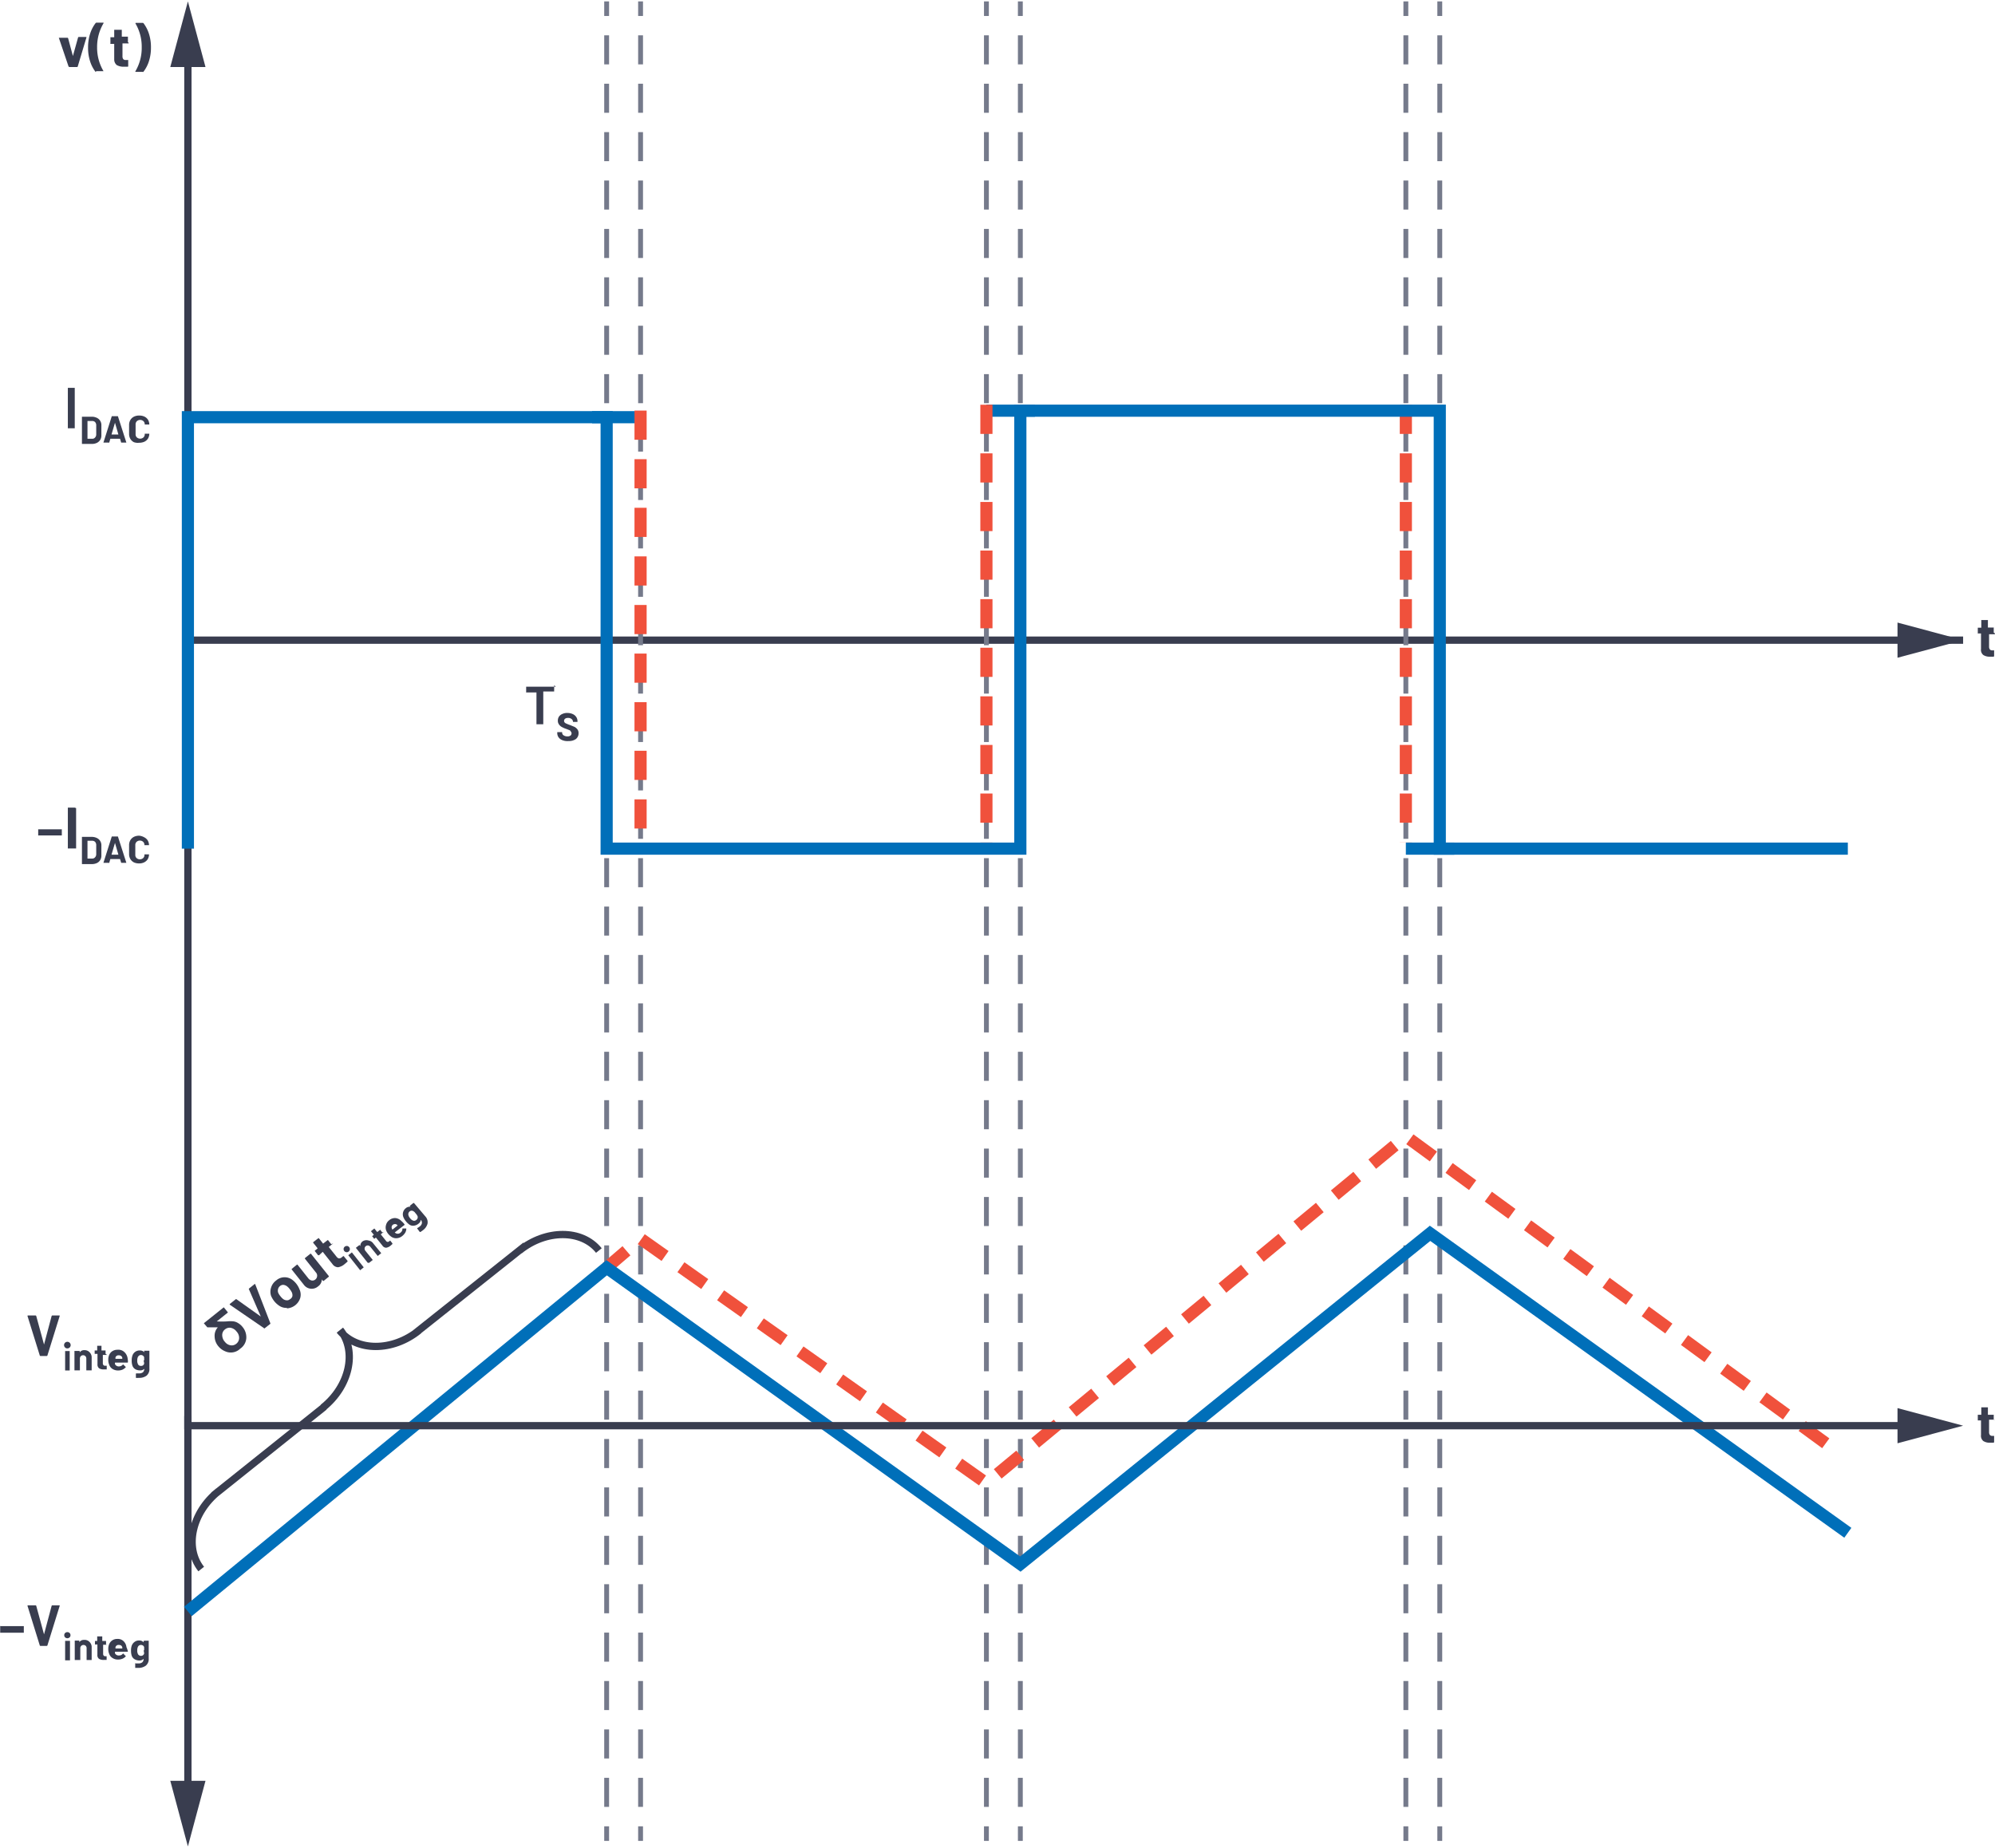 <svg id="e0ee296b-8cc2-4e2f-8885-8db44c1cbe0e" data-name="Layer 1" xmlns="http://www.w3.org/2000/svg" width="5.7in" height="5.28in" viewBox="0 0 205.24 189.83"><path d="M4.26,139.31,3,135.26v0a.05.05,0,0,1,.06-.06h.76a.08.08,0,0,1,.08.06l.8,2.93,0,0,0,0,.78-2.93a.09.09,0,0,1,.09-.06h.74a.05.05,0,0,1,0,0s0,0,0,.06l-1.26,4.05a.08.08,0,0,1-.08.06H4.34A.08.08,0,0,1,4.26,139.31Z" transform="translate(-0.17)" fill="#393d4f"/><path d="M6.87,138.5a.34.34,0,1,1,.23.09A.32.32,0,0,1,6.87,138.5Zm0,2.36,0,0v-2s0,0,0,0,0,0,0,0h.47l0,0s0,0,0,0v2l0,0H6.83Z" transform="translate(-0.17)" fill="#393d4f"/><path d="M9.4,139a.72.72,0,0,1,.2.53v1.32a0,0,0,0,1,0,0H9.05a0,0,0,0,1,0,0v-1.2a.37.37,0,0,0-.09-.26.34.34,0,0,0-.48,0,.37.37,0,0,0-.09.26v1.2a0,0,0,0,1,0,0H7.83a0,0,0,0,1,0,0v-2s0,0,0,0h.54s0,0,0,0V139a0,0,0,0,0,0,0h0a.54.54,0,0,1,.49-.23A.69.69,0,0,1,9.4,139Z" transform="translate(-0.17)" fill="#393d4f"/><path d="M11.17,139.26h-.42l0,0v.85a.25.25,0,0,0,.06.19.18.18,0,0,0,.17.07h.17s0,0,0,0v.38s0,0-.05,0h-.24a.91.91,0,0,1-.49-.11.48.48,0,0,1-.17-.42v-1.07l0,0H9.91a.05.05,0,0,1,0,0v-.35a.05.05,0,0,1,0,0h.26l0,0v-.48a0,0,0,0,1,0,0l0,0h.44l0,0a0,0,0,0,1,0,0v.48l0,0h.42s0,0,0,0v.35S11.18,139.25,11.17,139.26Z" transform="translate(-0.17)" fill="#393d4f"/><path d="M13.33,140s0,.05-.05.05H12s0,0,0,0a.75.75,0,0,0,0,.16.43.43,0,0,0,.43.23.52.52,0,0,0,.4-.21s0,0,0,0l0,0,.29.28s0,0,0,0a0,0,0,0,1,0,0,1,1,0,0,1-.34.26,1.14,1.14,0,0,1-.46.09,1.07,1.07,0,0,1-.58-.16.84.84,0,0,1-.34-.44,1.25,1.25,0,0,1-.09-.52,1.14,1.14,0,0,1,.06-.39.87.87,0,0,1,.32-.45.94.94,0,0,1,.55-.17A.9.9,0,0,1,13,139a1.1,1.1,0,0,1,.3.62A1.9,1.9,0,0,1,13.33,140Zm-1.28-.46a1,1,0,0,0,0,.12s0,0,0,0h.7s0,0,0,0,0-.11,0-.11a.29.29,0,0,0-.12-.18.35.35,0,0,0-.23-.07A.33.33,0,0,0,12.05,139.51Z" transform="translate(-0.17)" fill="#393d4f"/><path d="M15,138.83h.54s0,0,0,0v1.82a.88.88,0,0,1-.3.75,1.26,1.26,0,0,1-.78.22,1.72,1.72,0,0,1-.31,0s0,0,0,0v-.41s0-.05.06-.05l.26,0a.66.66,0,0,0,.4-.11.46.46,0,0,0,.14-.36v0h0a.57.57,0,0,1-.44.16,1,1,0,0,1-.48-.12.69.69,0,0,1-.31-.41,1.56,1.56,0,0,1-.06-.48,1.43,1.43,0,0,1,.07-.5.77.77,0,0,1,.75-.54.6.6,0,0,1,.47.18h0v-.11S14.94,138.84,15,138.83Zm0,1c0-.08,0-.15,0-.19l0-.13a.3.3,0,0,0-.12-.17.31.31,0,0,0-.21-.07.27.27,0,0,0-.2.07.37.37,0,0,0-.13.17.93.93,0,0,0-.05.32.64.64,0,0,0,.05.32.32.32,0,0,0,.12.18.38.38,0,0,0,.22.06.37.37,0,0,0,.21-.06.39.39,0,0,0,.11-.17A1.34,1.34,0,0,0,14.94,139.83Z" transform="translate(-0.17)" fill="#393d4f"/><path d="M.19,167.84a.08.08,0,0,1,0-.05v-.58a.08.08,0,0,1,0-.05.07.07,0,0,1,.06,0H2.62a.06.06,0,0,1,0,0,.08.08,0,0,1,0,.05v.58a.08.08,0,0,1,0,.05l0,0H.25Z" transform="translate(-0.17)" fill="#393d4f"/><path d="M4.26,169.14,3,165.08v0a.05.05,0,0,1,.06-.06h.76a.08.08,0,0,1,.08.06l.8,2.93,0,0,0,0,.78-2.93a.09.09,0,0,1,.09-.06h.74l0,0a.13.13,0,0,1,0,.06l-1.26,4.06a.08.08,0,0,1-.08.06H4.34A.08.08,0,0,1,4.26,169.14Z" transform="translate(-0.17)" fill="#393d4f"/><path d="M6.87,168.32a.29.29,0,0,1-.09-.22.3.3,0,0,1,.09-.23.34.34,0,0,1,.46,0,.3.3,0,0,1,.09.23.29.29,0,0,1-.09.22.34.34,0,0,1-.46,0Zm0,2.36s0,0,0,0v-2a.05.05,0,0,1,0,0s0,0,0,0h.5a.05.05,0,0,1,0,0v2s0,0,0,0l0,0H6.86Z" transform="translate(-0.17)" fill="#393d4f"/><path d="M9.4,168.81a.72.72,0,0,1,.2.53v1.31s0,0,0,0l0,0H9.08l0,0s0,0,0,0v-1.2A.35.35,0,0,0,9,169.2a.34.34,0,0,0-.48,0,.35.35,0,0,0-.09.25v1.2s0,0,0,0l0,0H7.86l0,0s0,0,0,0v-2a0,0,0,0,1,0,0l0,0h.47l0,0a0,0,0,0,1,0,0v.16h0a.57.57,0,0,1,.49-.23A.69.69,0,0,1,9.4,168.81Z" transform="translate(-0.17)" fill="#393d4f"/><path d="M11.17,169.08l0,0h-.39s0,0,0,0V170a.28.28,0,0,0,.06.2.21.21,0,0,0,.17.06h.13l0,0a0,0,0,0,1,0,0v.38a0,0,0,0,1-.05,0h-.24a.91.91,0,0,1-.49-.11.46.46,0,0,1-.17-.41v-1.07s0,0,0,0H9.94l0,0,0,0v-.36l0,0,0,0h.23s0,0,0,0v-.47s0,0,0,0h.52s0,0,0,0v.47s0,0,0,0h.39l0,0a0,0,0,0,1,0,0v.36A0,0,0,0,1,11.17,169.08Z" transform="translate(-0.17)" fill="#393d4f"/><path d="M13.33,169.8a0,0,0,0,1-.05,0H12s0,0,0,0a1.24,1.24,0,0,0,0,.16.42.42,0,0,0,.43.22.46.46,0,0,0,.4-.21l0,0h0l.29.29s0,0,0,0a.08.08,0,0,1,0,0,.94.94,0,0,1-.34.25,1.14,1.14,0,0,1-.46.09,1,1,0,0,1-.58-.16.82.82,0,0,1-.34-.43,1.28,1.28,0,0,1-.09-.52,1.14,1.14,0,0,1,.06-.39.88.88,0,0,1,.87-.62.85.85,0,0,1,.64.23,1,1,0,0,1,.3.62A1.84,1.84,0,0,1,13.33,169.8Zm-1.28-.47,0,.13,0,0h.7s0,0,0,0a.42.42,0,0,0,0-.11.31.31,0,0,0-.12-.19.41.41,0,0,0-.23-.06A.32.32,0,0,0,12.05,169.33Z" transform="translate(-0.17)" fill="#393d4f"/><path d="M15,168.66l0,0h.47l0,0a0,0,0,0,1,0,0v1.82a.88.88,0,0,1-.3.75,1.27,1.27,0,0,1-.78.23l-.31,0s0,0,0-.06V171s0-.05.06,0l.26,0a.6.6,0,0,0,.4-.11.43.43,0,0,0,.14-.36h0a.57.57,0,0,1-.44.17,1,1,0,0,1-.48-.13.67.67,0,0,1-.31-.4,1.65,1.65,0,0,1-.06-.48,1.46,1.46,0,0,1,.07-.51.81.81,0,0,1,.29-.39.73.73,0,0,1,.46-.15.57.57,0,0,1,.47.19h0a0,0,0,0,0,0,0v-.1A0,0,0,0,1,15,168.66Zm0,1c0-.09,0-.15,0-.2l0-.12a.29.29,0,0,0-.12-.18.37.37,0,0,0-.21-.06.32.32,0,0,0-.2.06.35.35,0,0,0-.13.18.85.85,0,0,0-.05.32.67.67,0,0,0,.05.32.3.3,0,0,0,.12.17.32.32,0,0,0,.22.07.31.31,0,0,0,.21-.07.34.34,0,0,0,.11-.17A1.32,1.32,0,0,0,14.94,169.66Z" transform="translate(-0.17)" fill="#393d4f"/><path d="M4.1,85.81a.08.08,0,0,1,0,0v-.58a.08.08,0,0,1,0-.05l.06,0H6.53l0,0a.08.08,0,0,1,0,.05v.58a.08.08,0,0,1,0,0,.06.06,0,0,1,0,0H4.16A.07.07,0,0,1,4.1,85.81Z" transform="translate(-0.17)" fill="#393d4f"/><path d="M7.15,87.15a.08.08,0,0,1,0-.05V83s0,0,0-.05l0,0h.71l0,0S8,83,8,83V87.1a.08.08,0,0,1,0,.05.06.06,0,0,1,0,0H7.2A.06.06,0,0,1,7.15,87.15Z" transform="translate(-0.17)" fill="#393d4f"/><path d="M8.6,88.66s0,0,0,0v-2.7a0,0,0,0,1,0,0,.05.05,0,0,1,0,0h1a1.21,1.21,0,0,1,.52.11.81.81,0,0,1,.48.74v1.1a.85.85,0,0,1-.13.45.79.79,0,0,1-.35.3,1.21,1.21,0,0,1-.52.1h-1Zm.57-.47h.49a.35.35,0,0,0,.29-.13.45.45,0,0,0,.12-.33v-.92a.49.49,0,0,0-.11-.33.41.41,0,0,0-.31-.12H9.17s0,0,0,0v1.79A0,0,0,0,0,9.17,88.19Z" transform="translate(-0.17)" fill="#393d4f"/><path d="M12.64,88.63l-.12-.39,0,0h-1l0,0-.11.39a.05.05,0,0,1-.06,0h-.54s0,0,0,0l.86-2.71a.07.07,0,0,1,0,0h.63s0,0,0,0l.87,2.71v0s0,0,0,0h-.51S12.64,88.66,12.64,88.63Zm-1-.84h.71s0,0,0,0L12,86.58s0,0,0,0,0,0,0,0l-.35,1.18S11.64,87.79,11.65,87.79Z" transform="translate(-0.17)" fill="#393d4f"/><path d="M13.94,88.58a.9.9,0,0,1-.36-.34,1,1,0,0,1-.13-.51v-.92a1,1,0,0,1,.13-.51.9.9,0,0,1,.36-.34,1.2,1.2,0,0,1,.55-.12A1.27,1.27,0,0,1,15,86a.91.91,0,0,1,.37.33,1,1,0,0,1,.13.48s0,0,0,0l-.47,0h0a0,0,0,0,1,0,0,.45.45,0,0,0-.13-.34.51.51,0,0,0-.68,0,.45.45,0,0,0-.13.34v1a.42.42,0,0,0,.13.33.51.51,0,0,0,.68,0,.42.42,0,0,0,.13-.33,0,0,0,0,1,0-.05l.47,0h0l0,0a1,1,0,0,1-.13.49.91.91,0,0,1-.37.33,1.13,1.13,0,0,1-.54.11A1.2,1.2,0,0,1,13.94,88.58Z" transform="translate(-0.17)" fill="#393d4f"/><path d="M57.18,70.36s0,0,0,0V71a.08.08,0,0,1,0,0s0,0,0,0H56.06a0,0,0,0,0,0,0v3.37a.05.05,0,0,1,0,0l0,0h-.7l0,0a.08.08,0,0,1,0,0V71.1a0,0,0,0,0,0,0h-1a.07.07,0,0,1-.06,0,.08.08,0,0,1,0,0v-.59s0,0,0,0l.06,0h3Z" transform="translate(-0.17)" fill="#393d4f"/><path d="M58,76a.83.83,0,0,1-.37-.29.74.74,0,0,1-.13-.44v-.09a0,0,0,0,1,0,0,.05.05,0,0,1,0,0H58a.05.05,0,0,1,0,0,0,0,0,0,1,0,0v.06a.32.32,0,0,0,.15.27.68.68,0,0,0,.4.11.49.49,0,0,0,.32-.09.3.3,0,0,0,.1-.22.21.21,0,0,0-.06-.16A.47.47,0,0,0,58.8,75l-.35-.14a2.43,2.43,0,0,1-.45-.19.79.79,0,0,1-.31-.26.63.63,0,0,1-.13-.41.74.74,0,0,1,.12-.42.79.79,0,0,1,.35-.27,1.13,1.13,0,0,1,.51-.1,1.33,1.33,0,0,1,.54.11.85.85,0,0,1,.37.3.77.77,0,0,1,.13.45v.06a0,0,0,0,1,0,0l0,0h-.46a.05.05,0,0,1,0,0,0,0,0,0,1,0,0v0a.38.38,0,0,0-.14-.29.56.56,0,0,0-.38-.12.5.5,0,0,0-.29.08.28.28,0,0,0-.11.22.24.24,0,0,0,.06.17.44.44,0,0,0,.19.12,3,3,0,0,0,.38.15l.44.18a1,1,0,0,1,.29.24.61.61,0,0,1,.13.41.74.74,0,0,1-.27.6,1.23,1.23,0,0,1-.75.21A1.4,1.4,0,0,1,58,76Z" transform="translate(-0.17)" fill="#393d4f"/><path d="M21.14,136l2.05-1.64.43.53-1.15.92a8.75,8.75,0,0,0,1.05,0,3,3,0,0,1,.69,0,1.21,1.21,0,0,1,.48.19,1.57,1.57,0,0,1,.43.38,1.65,1.65,0,0,1,.39,1.14,1.43,1.43,0,0,1-.63,1.1,1.39,1.39,0,0,1-1.56.26,1.75,1.75,0,0,1-.71-.54,1.61,1.61,0,0,1-.36-1,1.27,1.27,0,0,1,.33-.92c-.27,0-.45,0-.55,0H21.5Zm2.15,1.89a.92.92,0,0,0,.6.38.74.74,0,0,0,.59-.16.77.77,0,0,0,.29-.55.94.94,0,0,0-.25-.69,1,1,0,0,0-.61-.4.74.74,0,0,0-.59.16.72.72,0,0,0-.29.58A1.06,1.06,0,0,0,23.29,137.9Z" transform="translate(-0.17)" fill="#393d4f"/><path d="M27.32,136.5l-3.5-2.4,0,0a.06.06,0,0,1,0-.09l.59-.47a.07.07,0,0,1,.1,0L27,135.31h0s0,0,0,0l-1.21-2.78a.07.07,0,0,1,0-.1l.57-.46a.07.07,0,0,1,.06,0,.07.07,0,0,1,0,0l1.55,4a.09.09,0,0,1,0,.1l-.6.47A.07.07,0,0,1,27.32,136.5Z" transform="translate(-0.17)" fill="#393d4f"/><path d="M29.67,134.42a1.28,1.28,0,0,1-.83-.26,2.2,2.2,0,0,1-.45-.42,2.5,2.5,0,0,1-.33-.55,1.34,1.34,0,0,1,0-.86,1.4,1.4,0,0,1,.52-.73,1.31,1.31,0,0,1,.81-.33,1.33,1.33,0,0,1,.82.24,2.2,2.2,0,0,1,.77,1,1.29,1.29,0,0,1,.08.88,1.53,1.53,0,0,1-1.35,1.08Zm.58-1.2a.73.73,0,0,0-.05-.38,1.81,1.81,0,0,0-.23-.36,1.41,1.41,0,0,0-.3-.3.75.75,0,0,0-.36-.13.52.52,0,0,0-.33.12.57.57,0,0,0-.2.3.69.69,0,0,0,0,.37,1.5,1.5,0,0,0,.23.37,1.68,1.68,0,0,0,.29.3.66.66,0,0,0,.37.13.46.46,0,0,0,.34-.12A.49.49,0,0,0,30.25,133.22Z" transform="translate(-0.17)" fill="#393d4f"/><path d="M31.55,129.29a.08.08,0,0,1,0,0l.55-.44a.07.07,0,0,1,.06,0,.05.05,0,0,1,0,0l1.84,2.3a.13.13,0,0,1,0,.06s0,0,0,0l-.54.44-.06,0,0,0-.12-.16h0s0,0,0,0a.89.89,0,0,1-.39.72,1,1,0,0,1-1.47-.18l-1.24-1.56a.07.07,0,0,1,0-.06.05.05,0,0,1,0,0l.54-.44h0a.06.06,0,0,1,.05,0l1.12,1.41a.59.59,0,0,0,.34.22.46.46,0,0,0,.38-.1.48.48,0,0,0,.18-.31.49.49,0,0,0-.07-.35l-1.18-1.48A.07.07,0,0,1,31.55,129.29Z" transform="translate(-0.17)" fill="#393d4f"/><path d="M34.44,127.79a.08.08,0,0,1,0,0l-.45.36a0,0,0,0,0,0,0l.8,1a.47.47,0,0,0,.24.18.4.4,0,0,0,.27-.09l.15-.12a.06.06,0,0,1,.1,0l.36.44a.09.09,0,0,1,0,.11l-.27.23a1.37,1.37,0,0,1-.69.34.73.73,0,0,1-.58-.33l-1-1.26s0,0,0,0L33,129a.07.07,0,0,1-.06,0l-.05,0-.33-.42s0,0,0-.05a.08.08,0,0,1,0,0l.27-.21s0,0,0-.05l-.44-.55a.14.14,0,0,1,0-.06l0,0,.53-.41s0,0,0,0a.05.05,0,0,1,.05,0l.44.56s0,0,0,0l.46-.36a0,0,0,0,1,0,0l.05,0,.33.42S34.45,127.77,34.44,127.79Z" transform="translate(-0.17)" fill="#393d4f"/><path d="M35.81,128.69a.32.32,0,0,1-.22-.12.33.33,0,0,1-.07-.23.32.32,0,0,1,.12-.22.36.36,0,0,1,.24-.07.33.33,0,0,1,.21.12.31.31,0,0,1,.07.24.33.33,0,0,1-.12.21A.29.29,0,0,1,35.81,128.69Zm1.43,1.88,0,0L36,129s0,0,0,0,0,0,0,0l.37-.29s0,0,0,0h0l1.22,1.54a0,0,0,0,1,0,0,.05.05,0,0,1,0,0l-.36.29Z" transform="translate(-0.17)" fill="#393d4f"/><path d="M38.09,127.49a.71.71,0,0,1,.48.3l.82,1a.06.06,0,0,1,0,0s0,0,0,0l-.36.29h0s0,0,0,0l-.75-.93a.39.39,0,0,0-.23-.15.33.33,0,0,0-.25.07.31.31,0,0,0-.12.23.35.35,0,0,0,.09.26l.75.93s0,0,0,0a0,0,0,0,1,0,0l-.37.29H38l-1.22-1.54a0,0,0,0,1,0,0,.05.05,0,0,1,0,0l.37-.29h0l0,0,.09.11h0s0,0,0,0a.57.57,0,0,1,.24-.49A.72.72,0,0,1,38.09,127.49Z" transform="translate(-0.17)" fill="#393d4f"/><path d="M39.64,126.61s0,0,0,0l-.3.24a0,0,0,0,0,0,0l.53.66a.25.25,0,0,0,.16.12.24.24,0,0,0,.18-.06l.1-.08h0a.05.05,0,0,1,0,0l.23.29s0,.05,0,.07l-.18.16a.9.9,0,0,1-.46.22.47.47,0,0,1-.39-.22l-.67-.83s0,0,0,0l-.17.14s0,0,0,0h0l-.22-.28s0,0,0,0a0,0,0,0,1,0,0l.18-.14a0,0,0,0,0,0,0l-.3-.37s0,0,0,0,0,0,0,0l.35-.28h0s0,0,0,0l.3.37h0l.3-.24s0,0,0,0h0l.22.28S39.64,126.59,39.64,126.61Z" transform="translate(-0.17)" fill="#393d4f"/><path d="M41.78,125.82a.06.06,0,0,1,0,.07l-1,.77a0,0,0,0,0,0,0,.6.6,0,0,0,.13.09.41.41,0,0,0,.47-.08.47.47,0,0,0,.19-.42s0,0,0,0h0l.4,0h0v0a.86.86,0,0,1-.1.41,1.24,1.24,0,0,1-.3.35,1,1,0,0,1-.56.24.88.88,0,0,1-.54-.12,1.56,1.56,0,0,1-.39-.36,1.31,1.31,0,0,1-.19-.34.9.9,0,0,1,0-.56.87.87,0,0,1,.32-.47.92.92,0,0,1,.65-.22,1,1,0,0,1,.61.31A1.89,1.89,0,0,1,41.78,125.82Zm-1.3.43.06.12h0l.54-.43s0,0,0,0-.09-.08-.08-.08a.3.3,0,0,0-.22-.06.37.37,0,0,0-.21.08A.34.34,0,0,0,40.48,126.25Z" transform="translate(-0.17)" fill="#393d4f"/><path d="M42.33,123.92s0,0,0,0l.36-.29h.07L43.92,125a.87.87,0,0,1,.23.77,1.24,1.24,0,0,1-.47.66,2,2,0,0,1-.26.18s0,0-.06,0l-.25-.33a.05.05,0,0,1,0-.08.93.93,0,0,0,.22-.14.58.58,0,0,0,.24-.33.43.43,0,0,0-.11-.37h0s0,0,0,0a.56.56,0,0,1-.24.4.91.91,0,0,1-.46.2.65.65,0,0,1-.49-.12,1.81,1.81,0,0,1-.35-.34,1.62,1.62,0,0,1-.26-.44.79.79,0,0,1,.25-.89.6.6,0,0,1,.49-.15h0s0,0,0,0l-.06-.07A.06.06,0,0,1,42.33,123.92Zm.61.79-.12-.15-.11-.08a.36.36,0,0,0-.2-.06.32.32,0,0,0-.2.08.36.36,0,0,0-.12.18.38.38,0,0,0,0,.21.71.71,0,0,0,.16.29.66.66,0,0,0,.24.22.36.36,0,0,0,.2.06.33.33,0,0,0,.21-.09.32.32,0,0,0,.13-.18.34.34,0,0,0,0-.2A1.07,1.07,0,0,0,42.94,124.71Z" transform="translate(-0.17)" fill="#393d4f"/><path d="M7.15,43.92a.08.08,0,0,1,0-.05V39.81s0,0,0-.05l0,0h.71l0,0s0,0,0,.05v4.06a.08.08,0,0,1,0,.05l0,0H7.2Z" transform="translate(-0.17)" fill="#393d4f"/><path d="M8.6,45.43s0,0,0,0v-2.7s0,0,0,0l0,0h1a1.21,1.21,0,0,1,.52.11.81.81,0,0,1,.48.74v1.1a.85.85,0,0,1-.13.45.86.86,0,0,1-.35.3,1.21,1.21,0,0,1-.52.1h-1ZM9.17,45h.49a.35.35,0,0,0,.29-.13.45.45,0,0,0,.12-.33v-.92a.49.49,0,0,0-.11-.33.41.41,0,0,0-.31-.12H9.17s0,0,0,0v1.79A0,0,0,0,0,9.17,45Z" transform="translate(-0.17)" fill="#393d4f"/><path d="M12.64,45.4,12.52,45l0,0h-1l0,0-.11.39a.05.05,0,0,1-.06,0h-.54a0,0,0,0,1,0,0l.86-2.71a.07.07,0,0,1,0,0h.63s0,0,0,0l.87,2.71v0s0,0,0,0h-.51S12.64,45.43,12.64,45.4Zm-1-.84h.71s0,0,0,0L12,43.35s0,0,0,0,0,0,0,0l-.35,1.18S11.64,44.56,11.65,44.56Z" transform="translate(-0.17)" fill="#393d4f"/><path d="M13.94,45.35a.9.9,0,0,1-.36-.34,1,1,0,0,1-.13-.51v-.92a1,1,0,0,1,.13-.51.9.9,0,0,1,.36-.34,1.2,1.2,0,0,1,.55-.12,1.27,1.27,0,0,1,.54.11.91.91,0,0,1,.37.33,1,1,0,0,1,.13.48s0,0,0,0l-.47,0h0a0,0,0,0,1,0,0,.45.45,0,0,0-.13-.34.51.51,0,0,0-.68,0,.45.45,0,0,0-.13.34v1a.43.43,0,0,0,.13.33.51.51,0,0,0,.68,0,.43.43,0,0,0,.13-.33,0,0,0,0,1,0-.05l.47,0h0l0,0a1,1,0,0,1-.13.49.91.91,0,0,1-.37.33,1.27,1.27,0,0,1-.54.11A1.2,1.2,0,0,1,13.94,45.35Z" transform="translate(-0.17)" fill="#393d4f"/><path d="M7.22,6.69l-1-2.95v0s0,0,.06,0H7.1a.08.08,0,0,1,.08.06l.49,1.82h0L8.2,3.72a.08.08,0,0,1,.09-.06h.77l0,0a0,0,0,0,1,0,.06L8.17,6.69s0,.06-.08.06H7.3S7.24,6.73,7.22,6.69Z" transform="translate(-0.17)" fill="#393d4f"/><path d="M10,7.25a3.45,3.45,0,0,1-.56-1.08,4.44,4.44,0,0,1-.21-1.41,4.57,4.57,0,0,1,.21-1.43A3.52,3.52,0,0,1,10,2.24a.11.11,0,0,1,.09-.05h.67a.06.06,0,0,1,.06,0s0,0,0,.06a4.76,4.76,0,0,0-.66,2.47,4.72,4.72,0,0,0,.66,2.46.08.08,0,0,1,0,0s0,0-.07,0h-.68A.1.1,0,0,1,10,7.25Z" transform="translate(-0.17)" fill="#393d4f"/><path d="M13.4,4.32a.07.07,0,0,1-.06,0h-.57a0,0,0,0,0,0,0V5.64a.49.49,0,0,0,.08.3.33.33,0,0,0,.26.09h.2s0,0,.05,0a.08.08,0,0,1,0,.05v.57a.06.06,0,0,1-.07.07l-.36,0a1.39,1.39,0,0,1-.75-.17A.74.74,0,0,1,11.92,6V4.37a0,0,0,0,0,0,0h-.34s0,0-.05,0,0,0,0-.05V3.74s0,0,0-.05a.05.05,0,0,1,.05,0h.34a0,0,0,0,0,0,0V2.92a.08.08,0,0,1,0,0l.05,0h.68l.05,0a.08.08,0,0,1,0,0v.71a0,0,0,0,0,0,0h.57a.09.09,0,0,1,.06,0,.08.08,0,0,1,0,.05v.53A.08.08,0,0,1,13.4,4.32Z" transform="translate(-0.17)" fill="#393d4f"/><path d="M14.93,2.24a3.67,3.67,0,0,1,.56,1.08,4.46,4.46,0,0,1,.21,1.42,4.51,4.51,0,0,1-.21,1.42,3.52,3.52,0,0,1-.57,1.09.1.1,0,0,1-.09,0h-.68s0,0-.05,0a.06.06,0,0,1,0-.06,4.73,4.73,0,0,0,.65-2.47,4.71,4.71,0,0,0-.65-2.46.08.08,0,0,1,0,0s0-.05.06-.05h.69A.14.14,0,0,1,14.93,2.24Z" transform="translate(-0.17)" fill="#393d4f"/><polygon points="21.14 6.75 19.33 0 17.52 6.75 21.14 6.75" fill="#393d4f"/><polygon points="17.52 183.08 19.33 189.83 21.14 183.08 17.52 183.08" fill="#393d4f"/><polygon points="195.21 148.35 201.96 146.54 195.21 144.73 195.21 148.35" fill="#393d4f"/><polygon points="195.21 67.53 201.96 65.72 195.21 63.91 195.21 67.53" fill="#393d4f"/><path d="M205.4,145.92a.06.06,0,0,1-.05,0h-.55a0,0,0,0,0,0,0v1.28a.46.46,0,0,0,.08.29.31.31,0,0,0,.25.1h.19a0,0,0,0,1,0,0s0,0,0,.05v.57a.08.08,0,0,1-.06.08h-.35a1.2,1.2,0,0,1-.7-.17.69.69,0,0,1-.24-.62V146a0,0,0,0,0,0,0h-.33s0,0,0,0,0,0,0,0v-.53s0,0,0-.05,0,0,0,0H204a0,0,0,0,0,0,0v-.72s0,0,0-.05l0,0h.63l.05,0s0,0,0,.05v.72a0,0,0,0,0,0,0h.55a.06.06,0,0,1,.05,0,.08.08,0,0,1,0,.05v.53A.08.08,0,0,1,205.4,145.92Z" transform="translate(-0.17)" fill="#393d4f"/><path d="M205.4,65.11l-.05,0h-.55a0,0,0,0,0,0,0v1.27a.46.46,0,0,0,.08.29.28.28,0,0,0,.25.1h.19a0,0,0,0,1,0,0s0,0,0,0v.57a.08.08,0,0,1-.06.08h-.35a1.2,1.2,0,0,1-.7-.17.68.68,0,0,1-.24-.62v-1.6a0,0,0,0,0,0,0h-.33l0,0a.07.07,0,0,1,0-.06v-.53s0,0,0,0,0,0,0,0H204a0,0,0,0,0,0,0V63.7a.06.06,0,0,1,0-.05l0,0h.63l.05,0a.06.06,0,0,1,0,.05v.72a0,0,0,0,0,0,0h.55a.06.06,0,0,1,.05,0,.08.08,0,0,1,0,0v.53A.14.14,0,0,1,205.4,65.11Z" transform="translate(-0.17)" fill="#393d4f"/><line x1="19.33" y1="65.72" x2="201.96" y2="65.72" fill="none" stroke="#393d4f" stroke-miterlimit="10" stroke-width="0.75"/><line x1="62.41" x2="62.41" y2="1.5" fill="none" stroke="#757a8b" stroke-miterlimit="10" stroke-width="0.5"/><line x1="62.41" y1="3.49" x2="62.41" y2="186.77" fill="none" stroke="#757a8b" stroke-miterlimit="10" stroke-width="0.5" stroke-dasharray="2.99 1.99"/><line x1="62.41" y1="187.76" x2="62.41" y2="189.26" fill="none" stroke="#757a8b" stroke-miterlimit="10" stroke-width="0.5"/><line x1="65.9" x2="65.9" y2="1.5" fill="none" stroke="#757a8b" stroke-miterlimit="10" stroke-width="0.5"/><line x1="65.9" y1="3.49" x2="65.9" y2="186.77" fill="none" stroke="#757a8b" stroke-miterlimit="10" stroke-width="0.5" stroke-dasharray="2.99 1.99"/><line x1="65.9" y1="187.76" x2="65.9" y2="189.26" fill="none" stroke="#757a8b" stroke-miterlimit="10" stroke-width="0.5"/><line x1="101.48" x2="101.48" y2="1.5" fill="none" stroke="#757a8b" stroke-miterlimit="10" stroke-width="0.5"/><line x1="101.48" y1="3.49" x2="101.48" y2="186.77" fill="none" stroke="#757a8b" stroke-miterlimit="10" stroke-width="0.5" stroke-dasharray="2.99 1.99"/><line x1="101.48" y1="187.76" x2="101.48" y2="189.26" fill="none" stroke="#757a8b" stroke-miterlimit="10" stroke-width="0.5"/><line x1="104.97" x2="104.97" y2="1.5" fill="none" stroke="#757a8b" stroke-miterlimit="10" stroke-width="0.5"/><line x1="104.97" y1="3.49" x2="104.97" y2="186.77" fill="none" stroke="#757a8b" stroke-miterlimit="10" stroke-width="0.5" stroke-dasharray="2.99 1.99"/><line x1="104.97" y1="187.76" x2="104.97" y2="189.26" fill="none" stroke="#757a8b" stroke-miterlimit="10" stroke-width="0.5"/><line x1="144.63" x2="144.63" y2="1.5" fill="none" stroke="#757a8b" stroke-miterlimit="10" stroke-width="0.5"/><line x1="144.63" y1="3.49" x2="144.63" y2="186.77" fill="none" stroke="#757a8b" stroke-miterlimit="10" stroke-width="0.5" stroke-dasharray="2.99 1.99"/><line x1="144.63" y1="187.76" x2="144.63" y2="189.26" fill="none" stroke="#757a8b" stroke-miterlimit="10" stroke-width="0.5"/><line x1="148.12" x2="148.12" y2="1.5" fill="none" stroke="#757a8b" stroke-miterlimit="10" stroke-width="0.5"/><line x1="148.12" y1="3.49" x2="148.12" y2="186.77" fill="none" stroke="#757a8b" stroke-miterlimit="10" stroke-width="0.5" stroke-dasharray="2.99 1.99"/><line x1="148.12" y1="187.76" x2="148.12" y2="189.26" fill="none" stroke="#757a8b" stroke-miterlimit="10" stroke-width="0.5"/><line x1="106.47" y1="42.11" x2="101.48" y2="42.11" fill="none" stroke="#006fb9" stroke-miterlimit="14.3" stroke-width="1.25"/><line x1="149.62" y1="87.17" x2="144.63" y2="87.17" fill="none" stroke="#006fb9" stroke-miterlimit="14.3" stroke-width="1.25"/><line x1="65.9" y1="42.78" x2="60.91" y2="42.78" fill="none" stroke="#006fb9" stroke-miterlimit="14.3" stroke-width="1.25"/><line x1="65.9" y1="42.1" x2="65.9" y2="86.51" fill="none" stroke="#f0513c" stroke-miterlimit="14.3" stroke-width="1.25" stroke-dasharray="3 2"/><line x1="101.48" y1="41.5" x2="101.48" y2="86.51" fill="none" stroke="#f0513c" stroke-miterlimit="14.3" stroke-width="1.25" stroke-dasharray="3 2"/><line x1="144.63" y1="41.5" x2="144.63" y2="86.51" fill="none" stroke="#f0513c" stroke-miterlimit="14.3" stroke-width="1.25" stroke-dasharray="3 2"/><polyline points="187.83 148.35 144.63 116.77 101.48 152.46 65.9 127.3 62.41 130.29" fill="none" stroke="#f0513c" stroke-miterlimit="14.3" stroke-width="1.25" stroke-dasharray="3 2"/><line x1="19.33" y1="145.54" x2="19.33" y2="185.58" fill="none" stroke="#393d4f" stroke-miterlimit="10" stroke-width="0.75"/><polyline points="19.33 165.65 62.41 130.29 104.97 160.78 147.12 126.75 190.1 157.56" fill="none" stroke="#006fb9" stroke-miterlimit="14.3" stroke-width="1.25"/><polyline points="199.33 146.54 19.33 146.54 19.33 2.54" fill="none" stroke="#393d4f" stroke-miterlimit="10" stroke-width="0.75"/><polyline points="190.1 87.17 148.12 87.17 148.12 42.11 104.97 42.11 104.97 87.17 62.41 87.17 62.41 42.78 57.69 42.78 19.33 42.78 19.33 87.17" fill="none" stroke="#006fb9" stroke-miterlimit="14.3" stroke-width="1.25"/><g id="e92b1dc2-b66f-4102-bbca-e73e4657c168" data-name="Brace"><path d="M22.64,153.29c-2.73,2.18-3.53,5.78-1.77,8m1.27-7.59,11.4-9.11m28.24-16.07c-1.75-2.19-5.44-2.2-8.17,0M42.92,137l11.32-9M33.39,144.68c2.73-2.18,3.54-5.78,1.78-8m-.07.06c1.76,2.19,5.45,2.2,8.17,0" transform="translate(-0.17)" fill="none" stroke="#393d4f" stroke-miterlimit="14.3" stroke-width="0.75"/></g></svg>